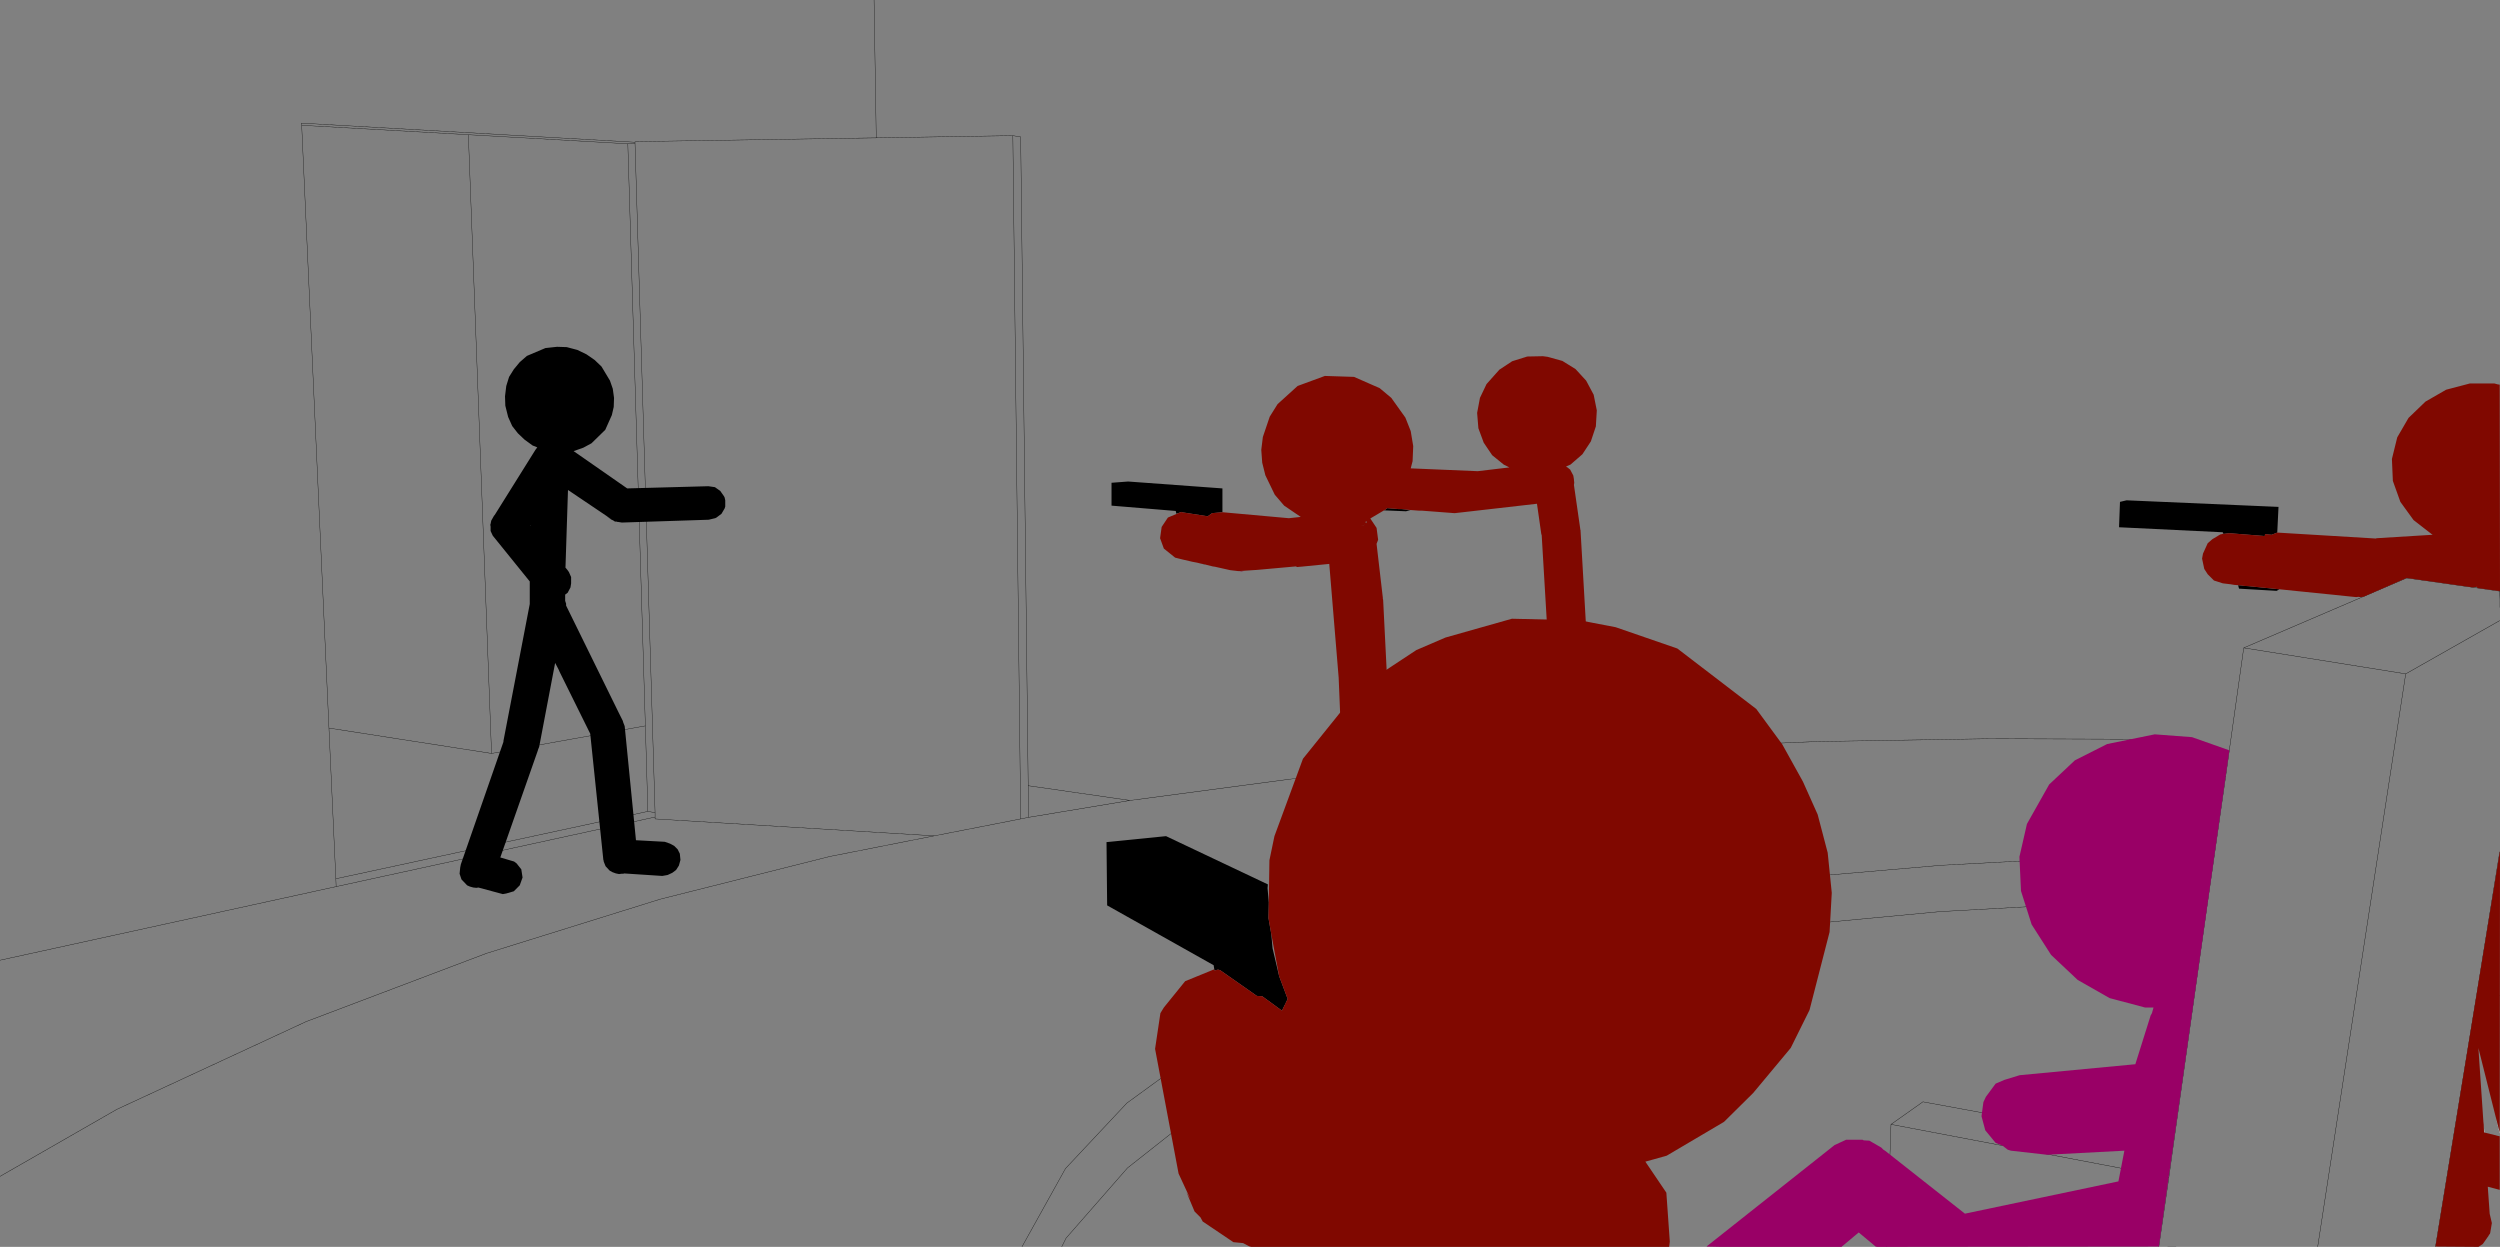 <?xml version="1.0" encoding="UTF-8" standalone="no"?>
<svg xmlns:xlink="http://www.w3.org/1999/xlink" height="199.0px" width="399.0px" xmlns="http://www.w3.org/2000/svg">
  <rect width="100%" height="100%" fill="#808080" stroke="none"/>
  <g transform="matrix(1.0, 0.0, 0.0, 1.0, 199.0, 99.0)">
    <path d="M-59.5 -99.0 L-59.15 -77.0 -37.35 -77.35 -36.1 -77.15 -34.9 26.4 -18.65 28.75 11.8 24.7 37.85 22.2 64.15 20.45 91.0 19.35 118.55 18.9 147.05 19.0 156.2 25.0 159.1 4.4 185.1 -6.75 199.95 -4.65 200.0 -3.35 200.0 -2.05 M-59.15 -77.0 L-97.65 -76.4 -97.65 -76.3 -97.65 -76.1 -94.45 30.7 -94.45 31.4 -94.45 31.7 -49.9 34.4 -36.1 31.7 -37.35 -77.35 M-97.65 -76.1 L-98.8 -76.05 -96.0 16.85 -95.6 30.5 -94.45 30.7 M-150.85 -79.0 L-146.5 17.2 -120.55 21.25 -124.25 -77.5 -150.85 -79.0 -150.9 -79.35 -97.65 -76.3 M-98.8 -76.05 L-124.25 -77.5 M-18.65 28.75 L-34.85 31.45 -36.1 31.7 M-34.9 26.4 L-34.85 31.45 M-49.9 34.4 L-66.6 37.7 -93.6 44.5 -121.35 53.15 -150.15 64.05 -180.35 78.05 -199.0 88.75 M-29.55 100.0 L-28.85 98.6 -19.05 87.4 -7.2 78.05 6.3 70.3 21.2 63.85 37.2 58.6 54.25 54.35 72.15 50.95 90.9 48.35 110.55 46.5 131.05 45.35 153.35 44.85 154.4 37.55 131.35 38.0 110.8 39.1 91.15 40.8 72.3 43.2 54.35 46.35 37.3 50.3 21.25 55.2 6.3 61.15 -7.2 68.35 -19.15 77.05 -28.95 87.5 -35.9 100.0 M-96.0 16.85 L-120.55 21.25 M-199.0 54.25 L-145.35 42.5 -145.4 41.25 -146.5 17.2 M-95.6 30.5 L-145.4 41.25 M-145.35 42.5 L-94.45 31.4 M199.95 0.05 L184.95 8.55 170.9 100.0 M199.95 37.0 L196.35 59.35 199.95 59.85 M189.7 100.0 L196.35 59.35 M156.2 25.0 L154.4 37.55 M102.8 80.45 L147.15 88.9 147.8 84.2 107.9 76.85 102.8 80.45 102.15 100.0 M153.35 44.85 L147.8 84.2 M148.3 100.0 L146.95 100.0 M147.15 88.9 L145.55 99.95 M184.95 8.55 L159.1 4.4" fill="none" stroke="#000000" stroke-linecap="round" stroke-linejoin="round" stroke-width="0.05"/>
    <path d="M-3.9 -17.25 L-5.55 -17.1 -6.25 -16.6 -10.4 -17.25 -10.45 -17.3 -11.25 -17.0 -11.35 -17.45 -21.6 -18.3 -21.6 -21.95 -18.95 -22.15 -3.9 -21.05 -3.9 -17.25 M-7.35 -9.05 L-6.55 -8.9 -6.7 -8.9 -7.35 -9.05 M22.15 -17.7 L22.4 -17.9 24.25 -17.75 24.7 -17.75 26.1 -17.6 25.4 -17.4 21.85 -17.55 22.15 -17.7 M155.85 -13.85 L155.75 -14.05 139.2 -14.85 139.35 -18.9 140.4 -19.15 164.65 -18.1 164.45 -14.0 163.55 -13.65 162.5 -13.75 162.45 -13.45 156.8 -13.9 155.95 -13.8 155.85 -13.75 155.85 -13.85 M164.8 -4.95 L164.35 -4.7 158.35 -5.05 158.2 -5.6 158.85 -5.55 159.05 -5.5 159.85 -5.45 164.8 -4.95 M-101.4 -16.05 L-102.25 -16.65 -101.15 -15.95 -101.4 -16.05 M-101.2 -36.95 L-101.0 -35.5 -101.05 -34.05 -101.35 -32.75 -102.4 -30.4 -104.6 -28.25 -105.9 -27.55 -107.45 -27.0 -98.9 -21.05 -85.95 -21.4 -84.9 -21.25 -84.05 -20.65 -83.45 -19.8 -83.35 -19.6 -83.25 -19.15 -83.25 -18.15 -83.35 -17.85 -83.85 -17.0 -84.65 -16.4 -84.85 -16.3 -85.9 -16.05 -99.75 -15.6 -100.35 -15.7 -100.45 -15.7 -100.6 -15.75 -100.85 -15.75 -101.15 -15.95 -108.35 -20.8 -108.75 -8.4 -109.0 -8.7 -108.45 -8.05 -108.2 -7.7 -107.85 -6.9 -107.85 -5.9 -107.95 -5.25 -108.4 -4.4 -108.8 -4.1 -108.8 -3.1 -108.65 -2.65 -108.65 -2.35 -100.25 14.75 -99.6 16.05 -99.5 16.4 -99.45 16.5 -99.3 16.9 -97.5 35.1 -92.9 35.35 -92.05 35.65 -91.4 36.0 -90.85 36.55 -90.5 37.25 -90.4 38.25 -90.65 39.15 -91.1 39.85 -91.7 40.3 -92.45 40.65 -93.3 40.8 -99.4 40.4 -99.5 40.45 -99.8 40.45 -100.2 40.5 -100.7 40.4 -101.25 40.2 -101.7 39.95 -102.35 39.25 -102.65 38.5 -102.65 38.35 -102.7 38.3 -104.8 18.1 -109.7 8.2 -109.85 7.85 -110.4 6.8 -112.95 20.2 -113.15 20.7 -113.15 20.75 -119.15 37.85 -116.95 38.5 -116.55 38.8 -115.8 39.75 -115.6 41.05 -116.05 42.3 -117.0 43.25 -118.2 43.6 -118.75 43.7 -122.65 42.65 -122.95 42.7 -123.45 42.65 -124.0 42.5 -124.45 42.3 -125.35 41.35 -125.65 40.45 -125.55 39.45 -125.45 38.95 -118.65 19.4 -118.65 19.25 -114.45 -2.6 -114.45 -6.2 -120.35 -13.5 -120.7 -14.25 -120.7 -14.95 -120.75 -15.25 -120.7 -15.4 -120.6 -15.9 -120.15 -16.7 -120.05 -16.8 -113.55 -27.2 -113.25 -27.6 -114.0 -27.9 -115.3 -28.85 -116.35 -29.85 -117.25 -31.0 -117.9 -32.45 -118.35 -34.25 -118.4 -35.75 -118.2 -37.4 -117.75 -38.85 -117.0 -40.05 -116.05 -41.2 -114.9 -42.2 -111.95 -43.45 -110.1 -43.65 -108.55 -43.6 -106.85 -43.15 -105.4 -42.45 -104.1 -41.55 -103.0 -40.5 -101.65 -38.25 -101.2 -36.95 M-114.35 -15.1 L-114.3 -15.1 -114.3 -15.15 -114.35 -15.1" fill="#000000" fill-rule="evenodd" stroke="none"/>
    <path d="M33.7 -17.15 L33.3 -17.1 33.25 -17.1 33.7 -17.15 M-0.35 -7.9 L-0.85 -7.8 -1.25 -7.85 -0.35 -7.9" fill="#8d073a" fill-rule="evenodd" stroke="none"/>
    <path d="M199.95 81.7 L199.95 81.9 199.3 79.2 199.95 81.7 M197.4 80.5 L197.5 81.75 197.45 81.75 197.4 80.5 M-114.35 -15.1 L-114.3 -15.15 -114.3 -15.1 -114.35 -15.1" fill="#ffffff" fill-rule="evenodd" stroke="none"/>
    <path d="M-3.9 -17.25 L6.65 -16.3 6.75 -16.3 8.6 -16.5 5.95 -18.3 4.45 -20.05 2.95 -23.15 2.45 -25.15 2.3 -27.2 2.55 -29.25 3.65 -32.5 4.9 -34.5 8.1 -37.4 12.45 -39.0 17.1 -38.85 21.2 -37.05 23.05 -35.5 25.3 -32.35 26.15 -30.2 26.55 -27.8 26.45 -25.4 26.15 -24.25 36.85 -23.8 41.9 -24.4 41.0 -24.85 39.15 -26.35 37.8 -28.35 36.95 -30.65 36.75 -33.1 37.2 -35.5 38.25 -37.7 40.3 -40.0 42.35 -41.35 44.75 -42.1 47.25 -42.15 48.0 -42.05 50.35 -41.4 52.45 -40.1 54.15 -38.25 55.35 -36.0 55.85 -33.5 55.7 -30.95 54.9 -28.55 53.55 -26.5 51.65 -24.85 50.95 -24.55 51.05 -24.45 51.1 -24.45 51.6 -24.05 52.1 -23.1 52.2 -22.5 52.2 -22.4 52.25 -21.95 52.2 -21.6 53.2 -14.65 53.2 -14.55 53.25 -14.4 54.35 4.7 54.45 5.15 53.95 21.15 42.75 21.9 48.3 4.55 47.9 5.7 47.85 5.15 47.95 4.4 48.1 4.05 47.05 -13.65 47.0 -13.7 46.3 -18.6 34.5 -17.25 33.15 -17.1 27.9 -17.5 27.45 -17.5 26.1 -17.6 24.7 -17.75 24.25 -17.75 22.4 -17.9 22.15 -17.7 19.7 -16.25 20.7 -14.75 20.95 -12.85 20.7 -12.2 21.7 -3.6 21.7 -3.45 21.75 -3.25 22.95 20.75 23.0 20.95 23.4 23.6 13.6 24.55 13.6 24.5 14.8 21.65 14.9 20.65 15.1 20.1 14.65 9.15 13.15 -9.0 8.6 -8.55 8.5 -8.55 8.05 -8.5 7.8 -8.6 1.7 -8.05 -1.35 -7.85 -2.65 -8.0 -5.1 -8.55 -5.45 -8.6 -6.65 -8.9 -6.7 -8.9 -6.55 -8.9 -7.35 -9.05 -7.95 -9.2 -8.75 -9.35 -8.95 -9.4 -10.25 -9.7 -11.45 -10.0 -13.25 -11.45 -13.85 -13.1 -13.6 -14.9 -12.6 -16.4 -10.45 -17.3 -10.4 -17.25 -6.25 -16.6 -5.55 -17.1 -3.9 -17.25 M18.7 -15.2 L18.8 -15.25 18.2 -15.05 18.7 -15.2 M18.9 -15.7 L19.05 -15.5 19.15 -15.8 18.9 -15.7 M155.85 -13.85 L155.85 -13.75 155.95 -13.8 156.8 -13.9 162.45 -13.45 162.5 -13.75 163.55 -13.65 164.45 -14.0 180.2 -13.05 180.3 -13.1 189.25 -13.65 189.1 -13.75 186.2 -16.0 184.1 -18.9 182.9 -22.25 182.75 -25.75 183.6 -29.2 185.4 -32.3 188.1 -34.9 191.4 -36.8 195.2 -37.8 199.1 -37.8 199.65 -37.65 200.0 -37.6 199.95 -37.6 200.0 -4.65 196.35 -5.15 196.35 -5.35 195.7 -5.25 194.95 -5.35 185.1 -6.75 178.2 -3.75 177.65 -3.7 177.4 -3.75 177.05 -3.7 164.8 -4.95 159.85 -5.45 159.05 -5.5 158.85 -5.55 157.6 -5.65 157.0 -5.75 155.75 -5.9 154.35 -6.35 153.35 -7.35 152.8 -8.2 152.45 -9.85 152.6 -10.65 153.35 -12.3 154.1 -12.95 155.35 -13.7 155.6 -13.75 155.85 -13.85 M197.5 81.75 L199.35 82.2 199.5 82.25 199.95 82.35 199.95 90.9 198.05 90.4 198.35 94.65 198.35 94.7 198.7 96.2 198.45 97.7 198.4 97.9 198.2 98.15 198.2 98.2 197.25 99.55 196.55 100.0 189.7 99.95 200.0 36.75 199.95 81.7 199.3 79.2 196.55 68.25 197.35 80.05 197.4 80.5 197.45 81.75 197.5 81.75 M48.65 5.3 L48.75 5.2 48.75 5.15 48.65 5.3" fill="#800800" fill-rule="evenodd" stroke="none"/>
    <path d="M156.65 20.7 L156.8 20.8 145.55 99.95 100.6 100.0 100.35 99.95 97.65 97.7 94.9 100.0 75.6 100.0 73.35 99.95 93.8 83.75 95.65 82.9 98.25 82.9 98.45 83.0 99.35 83.05 101.25 84.15 101.6 84.5 101.85 84.65 114.6 94.7 139.1 89.55 140.05 84.65 127.7 85.3 121.95 84.65 121.45 84.5 120.6 83.85 119.5 83.4 117.85 81.4 117.25 79.15 117.55 76.9 117.95 76.05 119.5 73.95 120.9 73.35 123.35 72.6 141.8 70.85 144.25 63.05 144.45 62.7 144.7 61.8 143.35 61.8 137.7 60.3 132.6 57.4 128.35 53.4 125.25 48.55 123.55 43.2 123.3 37.75 124.5 32.5 128.05 26.2 132.15 22.35 137.3 19.75 144.9 18.2 150.85 18.65 156.65 20.7" fill="#990066" fill-rule="evenodd" stroke="none"/>
    <path d="M-5.2 55.7 L-5.3 55.05 -22.3 45.5 -22.4 35.4 -12.9 34.45 3.35 42.15 3.3 42.75 3.5 45.05 3.45 47.55 3.9 50.1 4.1 52.35 5.15 56.8 6.5 60.4 6.5 60.45 5.6 62.3 2.45 60.0 1.6 59.95 -4.25 55.85 -4.6 55.75 -5.2 55.9 -5.2 55.7" fill="#000000" fill-rule="evenodd" stroke="none"/>
    <path d="M3.5 45.05 L3.6 38.3 4.4 34.45 8.95 22.1 18.25 10.55 27.05 4.75 31.7 2.75 42.3 -0.25 53.1 0.0 58.85 1.1 68.7 4.5 81.3 14.15 85.45 19.8 88.75 25.75 91.1 31.0 92.7 37.1 93.35 43.5 93.0 49.75 89.8 62.2 86.8 68.25 80.8 75.45 76.15 80.05 67.0 85.45 63.6 86.4 66.95 91.35 67.5 99.15 67.4 100.0 0.7 100.0 0.35 99.9 -0.6 99.4 -2.15 99.25 -7.05 95.95 -7.4 95.3 -8.35 94.35 -9.65 91.25 -9.0 92.4 -10.9 88.3 -14.65 68.4 -13.8 62.7 -13.25 61.8 -9.85 57.6 -5.2 55.7 -5.2 55.9 -4.6 55.75 -4.25 55.85 1.6 59.95 2.45 60.0 5.6 62.3 6.5 60.45 6.5 60.4 5.15 56.8 3.9 50.1 3.45 47.55 3.5 45.05" fill="#800800" fill-rule="evenodd" stroke="none"/>
  </g>
</svg>

